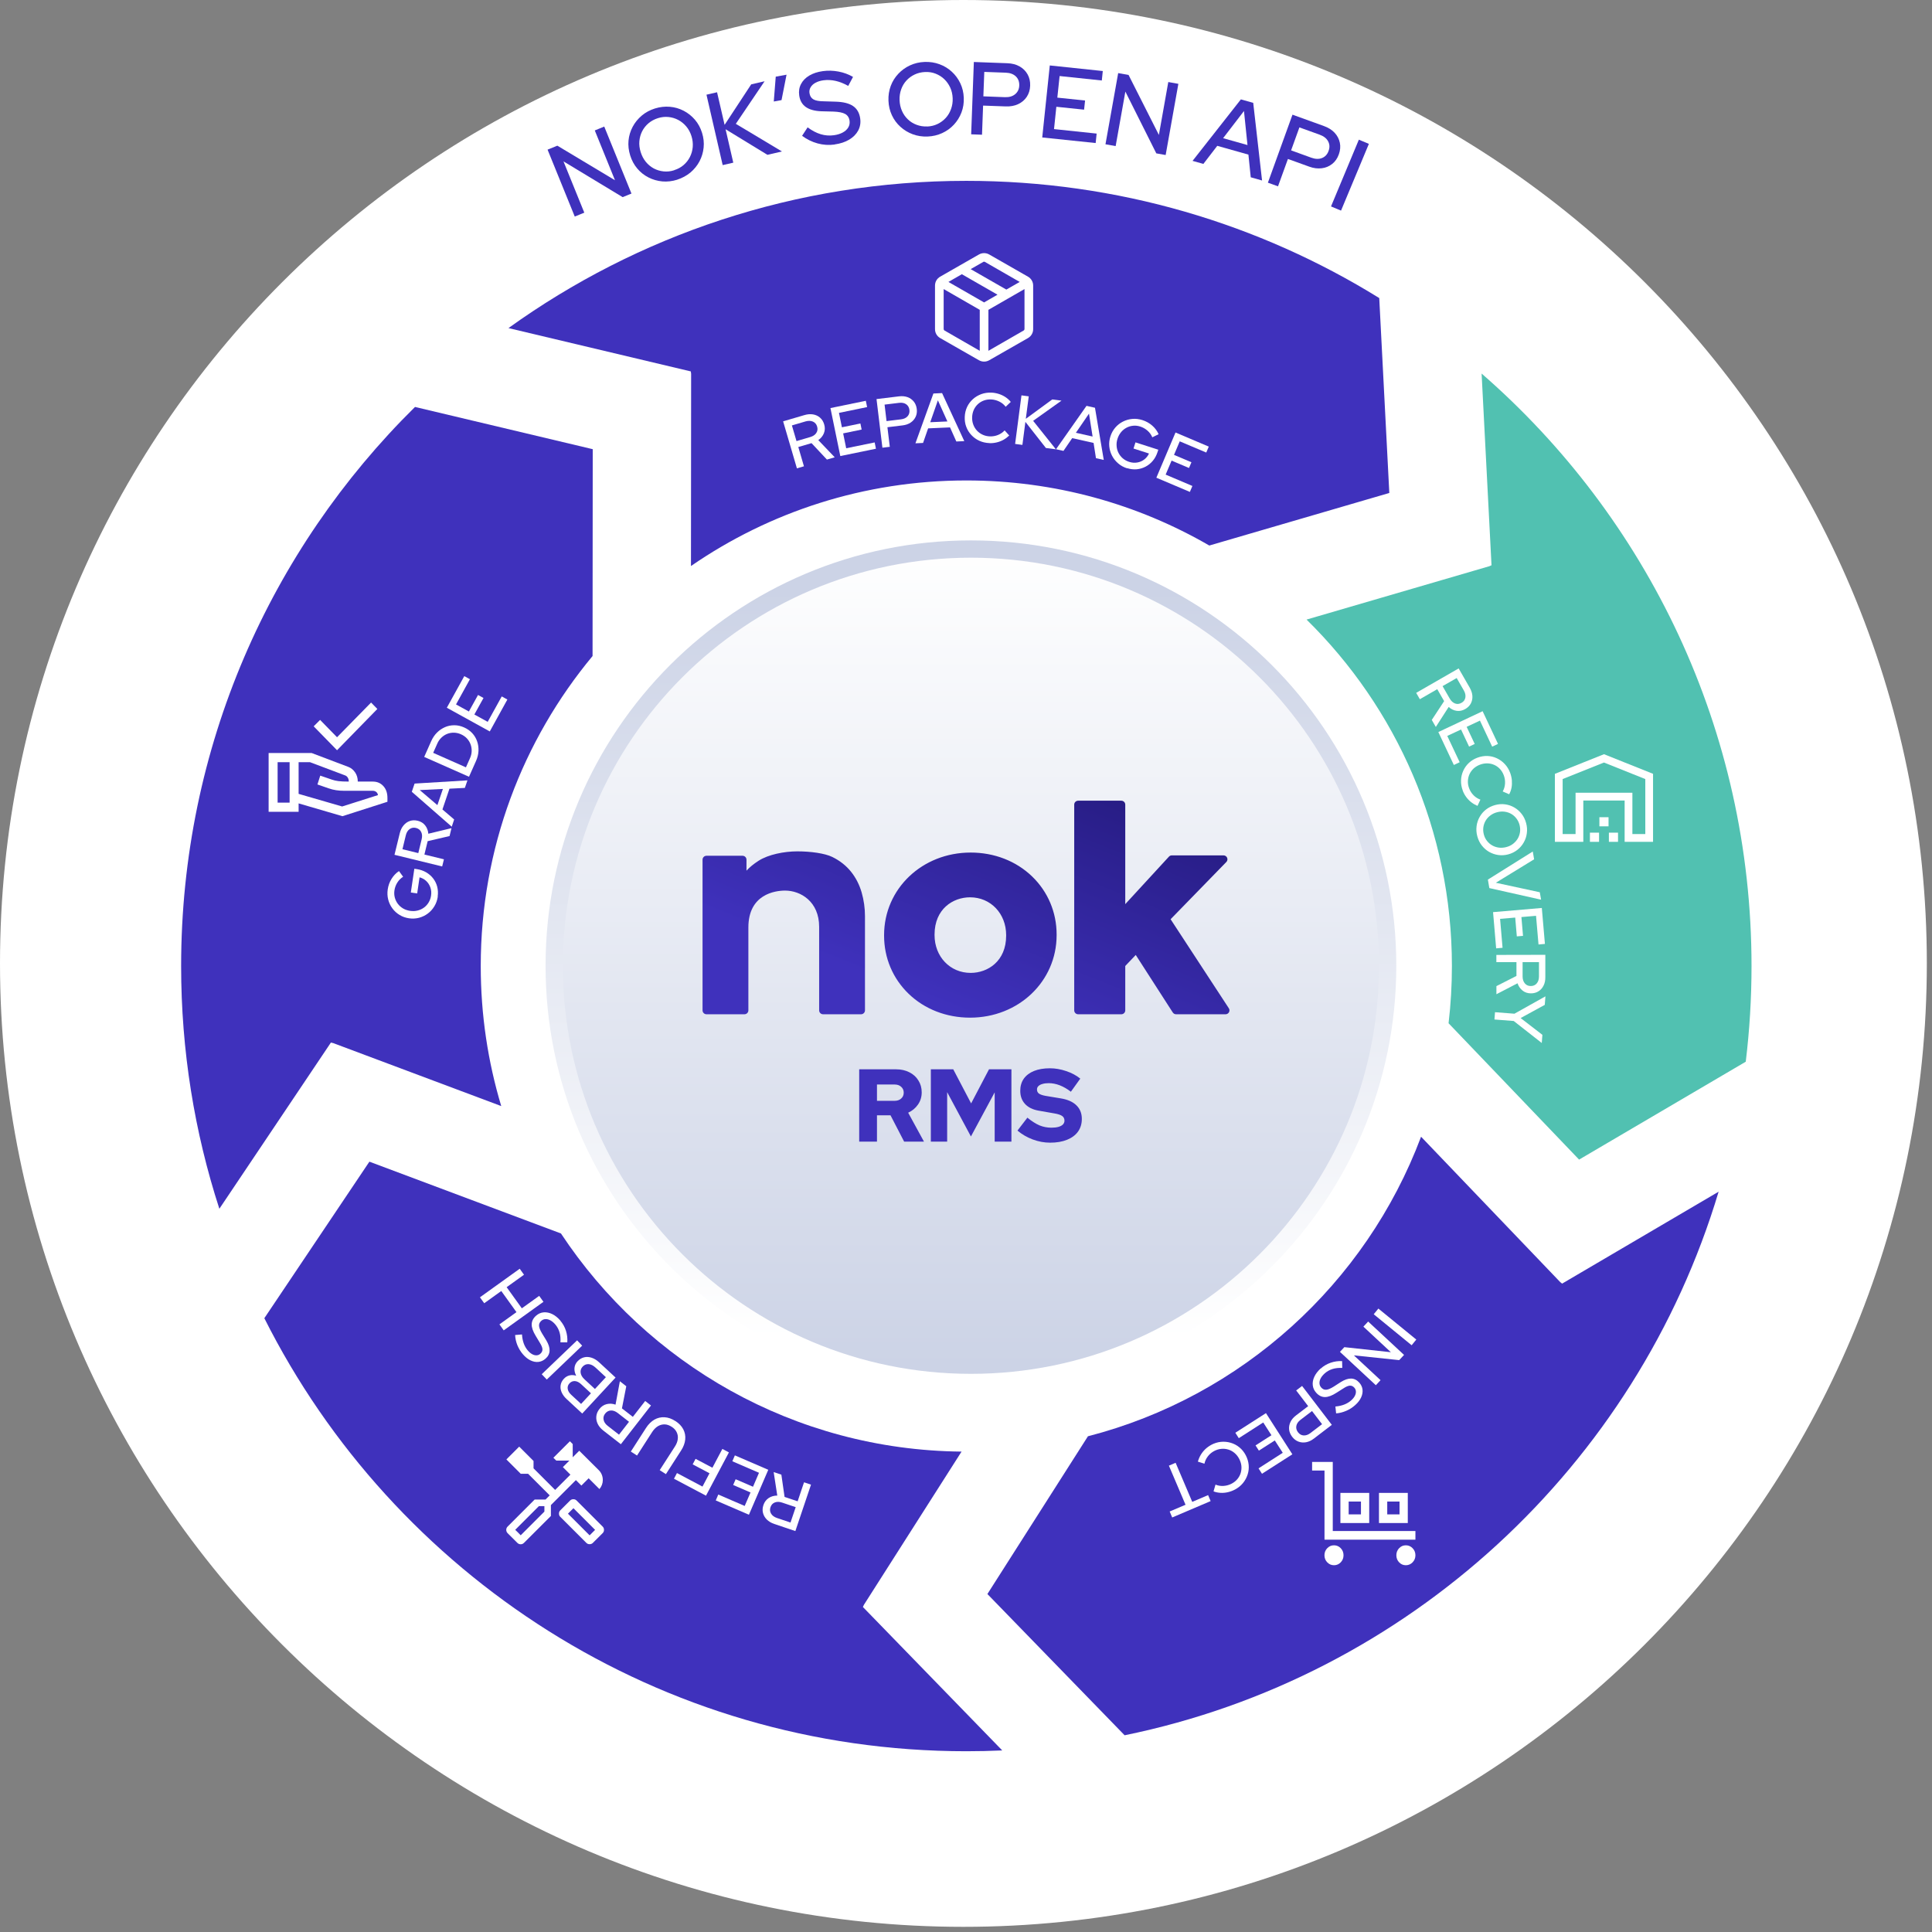 <svg width="374" height="374" viewBox="0 0 374 374" fill="none" xmlns="http://www.w3.org/2000/svg">
<rect x="0" y="0" width="374" height="374" fill="#808080" stroke="none"/>
<path d="M186.5 373C289.501 373 373 289.501 373 186.5C373 83.499 289.501 0 186.5 0C83.499 0 0 83.499 0 186.5C0 289.501 83.499 373 186.5 373Z" fill="white"/>
<path d="M194.017 338.852L167.271 311.32L167.041 311.087L167.239 310.66L186.14 281.004C153.736 280.692 125.254 263.985 108.591 238.778L71.508 224.878L51.171 255.18C76.16 304.895 127.628 339.008 187.063 339.008C189.394 339.008 191.712 338.956 194.017 338.852Z" fill="#3F31BC"/>
<path d="M93.063 187.008C93.063 196.432 94.45 205.532 97.031 214.115L64.512 201.926L64.054 201.821L63.874 202.094L42.464 233.994C37.66 219.197 35.063 203.406 35.063 187.008C35.063 144.652 52.388 106.343 80.337 78.779L114.742 86.954L114.709 126.997C101.191 143.277 93.063 164.194 93.063 187.008Z" fill="#3F31BC"/>
<path d="M133.759 109.572C148.907 99.125 167.271 93.008 187.063 93.008C204.2 93.008 220.265 97.594 234.099 105.605L268.945 95.431L266.996 57.698C243.774 43.313 216.388 35.008 187.063 35.008C153.987 35.008 123.379 45.573 98.428 63.512L133.409 71.823L133.728 71.896L133.79 72.363L133.759 109.572Z" fill="#3F31BC"/>
<path d="M281.063 187.008C281.063 160.744 270.291 136.995 252.925 119.939L288.301 109.611L288.732 109.421L288.712 109.094L286.812 72.314C318.827 100.181 339.063 141.231 339.063 187.008C339.063 193.277 338.684 199.457 337.946 205.527L305.683 224.478L280.417 198.084C280.844 194.452 281.063 190.756 281.063 187.008Z" fill="#51C1B1"/>
<path d="M332.693 230.69C316.791 283.782 272.648 324.672 217.706 335.918L191.143 308.574L210.606 278.036C240.366 270.361 264.417 248.477 275.092 220.05L302.032 248.193L302.399 248.487L302.68 248.319L332.693 230.69Z" fill="#3F31BC"/>
<path d="M187.955 269.298C233.431 269.298 270.298 232.431 270.298 186.955C270.298 141.478 233.431 104.612 187.955 104.612C142.478 104.612 105.612 141.478 105.612 186.955C105.612 232.431 142.478 269.298 187.955 269.298Z" fill="url(#paint0_linear_1449_383)"/>
<path d="M187.955 265.951C231.583 265.951 266.951 230.583 266.951 186.955C266.951 143.327 231.583 107.959 187.955 107.959C144.327 107.959 108.959 143.327 108.959 186.955C108.959 230.583 144.327 265.951 187.955 265.951Z" fill="url(#paint1_linear_1449_383)"/>
<path d="M302.5 161.462H305V153.462H316V161.462H318.5V150.812L310.5 147.612L302.5 150.812V161.462ZM301 162.961V149.798L310.5 146L320 149.798V162.961H314.5V154.961H306.5V162.961H301ZM307.779 162.961V161.192H309.548V162.961H307.779ZM309.615 159.961V158.192H311.385V159.961H309.615ZM311.452 162.961V161.192H313.221V162.961H311.452Z" fill="white"/>
<path d="M189.662 67.909V59.978L182.676 55.958V63.696C182.676 63.753 182.691 63.806 182.719 63.856C182.748 63.906 182.791 63.949 182.848 63.984L189.662 67.909ZM191.338 67.909L198.152 63.984C198.209 63.949 198.252 63.906 198.281 63.856C198.309 63.806 198.324 63.753 198.324 63.696V55.958L191.338 59.978V67.909ZM189.49 69.727L182.01 65.448C181.692 65.265 181.444 65.022 181.267 64.717C181.089 64.412 181 64.077 181 63.713V55.287C181 54.923 181.089 54.588 181.267 54.283C181.444 53.978 181.692 53.735 182.01 53.553L189.49 49.273C189.808 49.091 190.145 49 190.5 49C190.855 49 191.192 49.091 191.51 49.273L198.99 53.553C199.308 53.735 199.556 53.978 199.733 54.283C199.911 54.588 200 54.923 200 55.287V63.713C200 64.077 199.911 64.412 199.733 64.717C199.556 65.022 199.308 65.265 198.99 65.448L191.51 69.727C191.192 69.909 190.855 70 190.5 70C190.145 70 189.808 69.909 189.49 69.727ZM194.809 56.056L197.402 54.578L190.672 50.709C190.615 50.673 190.557 50.656 190.5 50.656C190.443 50.656 190.385 50.673 190.328 50.709L187.901 52.098L194.809 56.056ZM190.5 58.543L193.099 57.047L186.197 53.083L183.598 54.578L190.5 58.543Z" fill="white"/>
<path d="M65.244 145.231L60.722 140.601L61.964 139.359L65.244 142.718L71.834 136L73.046 137.242L65.244 145.231ZM66.291 158L57.806 155.521V157.154H52V145.766H60.316L67.426 148.456C67.953 148.655 68.39 149.009 68.739 149.515C69.087 150.022 69.261 150.617 69.261 151.3H72.164C72.998 151.3 73.679 151.589 74.207 152.168C74.736 152.746 75 153.509 75 154.456V155.21L66.291 158ZM53.742 155.37H56.064V147.55H53.742V155.37ZM66.233 156.12L73.165 153.921C73.129 153.657 73.017 153.451 72.828 153.304C72.64 153.157 72.419 153.084 72.164 153.084H66.657C66.095 153.084 65.564 153.046 65.065 152.97C64.567 152.895 64.07 152.77 63.576 152.594L61.45 151.858L61.995 150.148L64.25 150.921C64.621 151.055 65.046 151.151 65.525 151.211C66.005 151.27 66.669 151.3 67.519 151.3C67.519 151.006 67.455 150.752 67.325 150.539C67.196 150.325 67.025 150.181 66.814 150.106L60.021 147.55H57.806V153.678L66.233 156.12Z" fill="white"/>
<path d="M256.4 298.048V284.672H254V283H258V296.376H274V298.048H256.4ZM258.236 303C257.724 303 257.289 302.812 256.929 302.436C256.57 302.06 256.39 301.605 256.39 301.071C256.39 300.536 256.57 300.081 256.929 299.705C257.289 299.329 257.724 299.142 258.236 299.142C258.747 299.142 259.183 299.329 259.543 299.705C259.902 300.081 260.082 300.536 260.082 301.071C260.082 301.605 259.902 302.06 259.543 302.436C259.183 302.812 258.747 303 258.236 303ZM259.477 294.833V289.002H265.056V294.833H259.477ZM261.077 293.161H263.456V290.674H261.077V293.161ZM266.944 294.833V289.002H272.523V294.833H266.944ZM268.544 293.161H270.923V290.674H268.544V293.161ZM272.143 303C271.632 303 271.198 302.812 270.842 302.436C270.486 302.06 270.308 301.605 270.308 301.071C270.308 300.536 270.486 300.081 270.842 299.705C271.198 299.329 271.632 299.142 272.143 299.142C272.653 299.142 273.091 299.329 273.454 299.705C273.818 300.081 274 300.536 274 301.071C274 301.605 273.818 302.06 273.454 302.436C273.091 302.812 272.653 303 272.143 303Z" fill="white"/>
<path d="M114.138 298.927C114.018 298.927 113.906 298.908 113.802 298.869C113.698 298.831 113.599 298.765 113.506 298.671L108.463 293.638C108.37 293.545 108.304 293.446 108.265 293.342C108.227 293.238 108.208 293.126 108.208 293.006C108.208 292.885 108.227 292.773 108.265 292.669C108.304 292.565 108.37 292.467 108.463 292.373L110.358 290.479C110.451 290.385 110.55 290.319 110.654 290.281C110.758 290.242 110.87 290.223 110.99 290.223C111.111 290.223 111.223 290.242 111.327 290.281C111.431 290.319 111.529 290.385 111.623 290.479L116.665 295.521C116.759 295.615 116.825 295.713 116.863 295.817C116.902 295.921 116.921 296.033 116.921 296.154C116.921 296.274 116.902 296.386 116.863 296.49C116.825 296.594 116.759 296.693 116.665 296.786L114.771 298.671C114.677 298.765 114.579 298.831 114.475 298.869C114.371 298.908 114.259 298.927 114.138 298.927ZM114.138 297.215L115.2 296.154L111.006 291.96L109.944 293.021L114.138 297.215ZM100.798 298.942C100.678 298.942 100.563 298.92 100.454 298.877C100.345 298.833 100.244 298.765 100.15 298.671L98.271 296.802C98.177 296.708 98.109 296.607 98.065 296.498C98.022 296.389 98 296.274 98 296.154C98 296.033 98.022 295.92 98.065 295.812C98.109 295.705 98.177 295.605 98.271 295.511L103.494 290.288H105.6L106.412 289.477L102.229 285.294H100.804L98.029 282.519L100.508 280.04L103.283 282.815V284.24L107.465 288.423L110.423 285.465L108.963 284.006L110.229 282.74H107.683L107.127 282.194L110.321 279L110.867 279.546V282.102L112.133 280.837L115.894 284.579C116.158 284.837 116.357 285.13 116.491 285.46C116.625 285.789 116.692 286.138 116.692 286.506C116.692 286.829 116.636 287.14 116.525 287.439C116.413 287.739 116.251 288.011 116.038 288.256L113.952 286.169L112.542 287.579L111.483 286.519L106.644 291.358V293.467L101.431 298.671C101.337 298.765 101.238 298.833 101.135 298.877C101.031 298.92 100.919 298.942 100.798 298.942ZM100.798 297.206L105.385 292.619V291.558H104.323L99.737 296.144L100.798 297.206ZM100.798 297.206L99.737 296.144L100.275 296.667L100.798 297.206Z" fill="white"/>
<g clip-path="url(#clip0_1449_383)">
<path d="M111.27 41.94L106 28.97L107.89 28.2L119.05 34.89L115.14 25.25L116.97 24.5L122.24 37.47L120.53 38.16L109.08 31.24L113.11 41.17L111.26 41.92L111.27 41.94Z" fill="#3F31BC"/>
<path d="M131.09 34.79C130.12 35.09 129.16 35.2 128.22 35.12C127.27 35.03 126.38 34.78 125.54 34.35C124.7 33.92 123.97 33.35 123.36 32.62C122.75 31.9 122.29 31.05 121.99 30.08C121.69 29.11 121.58 28.16 121.67 27.21C121.76 26.27 122.03 25.38 122.47 24.55C122.91 23.72 123.5 23 124.23 22.38C124.96 21.76 125.81 21.31 126.78 21C127.75 20.7 128.71 20.59 129.66 20.67C130.62 20.75 131.51 21.01 132.34 21.44C133.17 21.87 133.9 22.45 134.52 23.17C135.14 23.89 135.6 24.74 135.9 25.7C136.2 26.66 136.31 27.62 136.21 28.57C136.11 29.51 135.85 30.4 135.41 31.23C134.97 32.06 134.38 32.78 133.65 33.4C132.91 34.01 132.06 34.47 131.1 34.78L131.09 34.79ZM130.53 32.93C131.22 32.72 131.82 32.39 132.33 31.95C132.84 31.51 133.25 30.99 133.55 30.4C133.85 29.81 134.04 29.16 134.1 28.47C134.16 27.77 134.08 27.07 133.86 26.36C133.63 25.63 133.3 25.01 132.85 24.48C132.4 23.95 131.89 23.53 131.3 23.22C130.71 22.91 130.08 22.72 129.41 22.65C128.74 22.58 128.06 22.65 127.37 22.87C126.67 23.09 126.06 23.42 125.54 23.86C125.02 24.3 124.61 24.82 124.31 25.41C124.01 26 123.83 26.64 123.77 27.33C123.71 28.02 123.8 28.72 124.02 29.43C124.25 30.16 124.58 30.79 125.02 31.33C125.46 31.87 125.98 32.29 126.56 32.61C127.15 32.92 127.78 33.11 128.46 33.18C129.14 33.25 129.83 33.18 130.53 32.95V32.93Z" fill="#3F31BC"/>
<path d="M139.9 31.97L136.76 18.33L138.81 17.86L140.27 24.17L145.42 16.33L148.01 15.73L142.44 23.97L151.37 29.32L148.56 29.97L140.46 25.02L141.95 31.49L139.9 31.96V31.97Z" fill="#3F31BC"/>
<path d="M149.79 19.65L150.17 14.84L152.26 14.46L151.29 19.38L149.79 19.65Z" fill="#3F31BC"/>
<path d="M161.561 27.98C160.451 28.13 159.351 28.06 158.261 27.76C157.171 27.46 156.181 26.97 155.271 26.29L156.341 24.65C157.191 25.29 158.041 25.73 158.871 25.98C159.701 26.23 160.551 26.3 161.411 26.18C162.081 26.09 162.661 25.91 163.141 25.65C163.621 25.39 163.981 25.06 164.211 24.67C164.441 24.28 164.521 23.85 164.461 23.4C164.381 22.78 164.091 22.33 163.611 22.06C163.131 21.79 162.371 21.64 161.351 21.6L158.981 21.54C157.681 21.49 156.681 21.21 155.971 20.7C155.261 20.19 154.841 19.44 154.711 18.45C154.601 17.66 154.711 16.93 155.061 16.27C155.401 15.61 155.941 15.06 156.661 14.63C157.381 14.2 158.261 13.91 159.281 13.77C160.281 13.63 161.291 13.66 162.311 13.85C163.331 14.04 164.261 14.39 165.131 14.89L164.201 16.63C162.551 15.7 160.961 15.34 159.431 15.54C158.821 15.62 158.311 15.78 157.881 16.01C157.451 16.24 157.141 16.53 156.931 16.88C156.721 17.22 156.641 17.6 156.701 18.01C156.781 18.58 157.031 18.98 157.451 19.23C157.871 19.48 158.541 19.6 159.441 19.61L161.731 19.68C163.231 19.72 164.361 20 165.141 20.53C165.911 21.06 166.371 21.86 166.521 22.95C166.641 23.8 166.501 24.57 166.131 25.27C165.751 25.97 165.181 26.56 164.391 27.03C163.601 27.5 162.671 27.81 161.571 27.96L161.561 27.98Z" fill="#3F31BC"/>
<path d="M179.55 26.43C178.54 26.47 177.58 26.32 176.69 25.99C175.8 25.66 175 25.18 174.3 24.54C173.6 23.91 173.05 23.16 172.65 22.3C172.25 21.44 172.03 20.51 171.99 19.49C171.95 18.48 172.1 17.53 172.43 16.64C172.76 15.75 173.25 14.97 173.9 14.28C174.55 13.59 175.3 13.05 176.17 12.65C177.04 12.25 177.97 12.03 178.99 11.99C180 11.95 180.96 12.1 181.86 12.43C182.76 12.76 183.56 13.24 184.25 13.88C184.94 14.51 185.49 15.26 185.9 16.12C186.31 16.98 186.53 17.91 186.57 18.93C186.61 19.94 186.46 20.89 186.12 21.78C185.78 22.67 185.29 23.45 184.65 24.14C184.01 24.83 183.25 25.37 182.38 25.77C181.51 26.17 180.57 26.39 179.55 26.43ZM179.49 24.49C180.21 24.46 180.87 24.3 181.48 24.01C182.09 23.72 182.62 23.33 183.07 22.84C183.52 22.35 183.86 21.78 184.1 21.12C184.34 20.46 184.45 19.76 184.42 19.02C184.39 18.26 184.23 17.57 183.94 16.94C183.65 16.31 183.26 15.77 182.78 15.31C182.3 14.85 181.74 14.51 181.11 14.26C180.48 14.01 179.81 13.91 179.09 13.94C178.36 13.97 177.68 14.13 177.07 14.42C176.45 14.71 175.92 15.1 175.47 15.59C175.02 16.08 174.68 16.65 174.45 17.3C174.22 17.95 174.11 18.65 174.14 19.39C174.17 20.15 174.33 20.85 174.61 21.48C174.89 22.12 175.28 22.66 175.76 23.12C176.24 23.58 176.8 23.92 177.44 24.16C178.08 24.4 178.76 24.51 179.49 24.48V24.49Z" fill="#3F31BC"/>
<path d="M188 25.99L188.52 12L195 12.24C195.92 12.27 196.71 12.48 197.38 12.86C198.05 13.24 198.56 13.75 198.92 14.39C199.28 15.03 199.45 15.76 199.42 16.59C199.39 17.42 199.17 18.13 198.76 18.75C198.35 19.36 197.8 19.83 197.1 20.16C196.4 20.49 195.6 20.63 194.69 20.6L190.31 20.44L190.1 26.08L188 26V25.99ZM190.37 18.65L194.53 18.81C195.36 18.84 196.02 18.65 196.52 18.23C197.02 17.81 197.29 17.25 197.31 16.53C197.33 15.81 197.11 15.23 196.64 14.78C196.17 14.34 195.52 14.1 194.7 14.07L190.54 13.92L190.36 18.66L190.37 18.65Z" fill="#3F31BC"/>
<path d="M201.76 26.59L203.22 12.67L213.48 13.75L213.29 15.58L205.12 14.72L204.68 18.9L210.05 19.46L209.86 21.23L204.49 20.67L204.04 24.99L212.29 25.86L212.1 27.69L201.76 26.61V26.59Z" fill="#3F31BC"/>
<path d="M214 27.93L216.46 14.15L218.47 14.51L224.34 26.12L226.16 15.88L228.11 16.23L225.65 30.01L223.84 29.69L217.85 17.73L215.97 28.28L214 27.93Z" fill="#3F31BC"/>
<path d="M230.851 31.15L240.211 19.24L242.601 19.91L244.311 34.94L242.121 34.32L241.671 29.93L235.641 28.23L232.951 31.73L230.851 31.14V31.15ZM236.771 26.75L241.491 28.08L240.811 21.49L236.771 26.75Z" fill="#3F31BC"/>
<path d="M245.44 35.37L250.2 22.2L256.29 24.4C257.15 24.71 257.85 25.15 258.37 25.71C258.89 26.27 259.22 26.92 259.37 27.64C259.52 28.36 259.45 29.11 259.17 29.89C258.89 30.67 258.46 31.29 257.88 31.74C257.3 32.2 256.63 32.48 255.87 32.57C255.1 32.67 254.29 32.57 253.44 32.26L249.32 30.77L247.4 36.07L245.43 35.36L245.44 35.37ZM249.94 29.11L253.85 30.53C254.63 30.81 255.32 30.83 255.92 30.59C256.52 30.35 256.95 29.89 257.19 29.21C257.44 28.53 257.4 27.91 257.09 27.34C256.78 26.77 256.23 26.35 255.45 26.07L251.54 24.66L249.93 29.12L249.94 29.11Z" fill="#3F31BC"/>
<path d="M257.66 39.96L263.05 27.04L264.99 27.85L259.6 40.77L257.66 39.96Z" fill="#3F31BC"/>
</g>
<path d="M266.828 253.315L274.168 259.315L273.268 260.415L265.928 254.415L266.828 253.315Z" fill="white"/>
<path d="M264.848 255.825L271.798 262.285L270.858 263.295L262.088 262.375L267.248 267.175L266.338 268.155L259.388 261.695L260.238 260.785L269.248 261.765L263.928 256.815L264.848 255.825Z" fill="white"/>
<path d="M255.648 264.945C256.208 264.435 256.858 264.055 257.578 263.805C258.298 263.555 259.048 263.445 259.808 263.485L259.838 264.805C259.118 264.775 258.478 264.845 257.918 265.025C257.358 265.205 256.858 265.485 256.418 265.885C256.078 266.195 255.818 266.515 255.648 266.845C255.478 267.175 255.408 267.495 255.428 267.805C255.448 268.115 255.568 268.385 255.768 268.605C256.058 268.925 256.378 269.065 256.758 269.025C257.128 268.995 257.608 268.785 258.198 268.415L259.548 267.545C260.298 267.075 260.958 266.855 261.548 266.865C262.138 266.875 262.658 267.135 263.118 267.635C263.478 268.035 263.698 268.485 263.758 268.985C263.818 269.485 263.728 269.995 263.488 270.515C263.248 271.035 262.868 271.535 262.348 271.995C261.838 272.455 261.268 272.825 260.618 273.105C259.968 273.385 259.318 273.555 258.648 273.605L258.508 272.275C259.788 272.165 260.808 271.765 261.588 271.065C261.898 270.785 262.128 270.505 262.278 270.205C262.428 269.915 262.498 269.625 262.478 269.355C262.468 269.085 262.358 268.845 262.178 268.635C261.918 268.345 261.628 268.215 261.288 268.235C260.958 268.265 260.538 268.445 260.028 268.785L258.718 269.615C257.868 270.165 257.118 270.445 256.488 270.445C255.858 270.445 255.288 270.165 254.798 269.615C254.408 269.185 254.188 268.705 254.128 268.165C254.068 267.625 254.168 267.075 254.428 266.515C254.688 265.955 255.098 265.425 255.648 264.915V264.945Z" fill="white"/>
<path d="M252.058 268.295L257.818 275.825L254.328 278.495C253.828 278.875 253.328 279.105 252.818 279.195C252.308 279.285 251.818 279.245 251.348 279.065C250.878 278.885 250.478 278.575 250.138 278.135C249.798 277.685 249.598 277.215 249.548 276.725C249.498 276.225 249.588 275.745 249.808 275.275C250.028 274.805 250.388 274.375 250.878 274.005L253.238 272.205L250.918 269.165L252.048 268.305L252.058 268.295ZM253.978 273.155L251.738 274.865C251.298 275.205 251.028 275.595 250.948 276.025C250.868 276.455 250.968 276.865 251.268 277.255C251.568 277.645 251.928 277.855 252.368 277.875C252.808 277.895 253.248 277.745 253.688 277.405L255.928 275.695L253.978 273.145V273.155Z" fill="white"/>
<path d="M245.058 273.545L250.178 281.525L244.298 285.295L243.628 284.245L248.318 281.235L246.778 278.845L243.698 280.815L243.048 279.805L246.128 277.835L244.538 275.365L239.808 278.405L239.138 277.355L245.068 273.555L245.058 273.545Z" fill="white"/>
<path d="M234.458 279.705C235.078 279.375 235.718 279.175 236.358 279.115C237.008 279.055 237.638 279.115 238.248 279.295C238.858 279.475 239.418 279.765 239.918 280.175C240.418 280.585 240.828 281.085 241.148 281.695C241.468 282.305 241.658 282.925 241.718 283.565C241.778 284.205 241.718 284.825 241.518 285.435C241.328 286.045 241.018 286.605 240.608 287.105C240.198 287.605 239.678 288.025 239.058 288.355C238.618 288.585 238.158 288.755 237.678 288.865C237.198 288.975 236.718 289.015 236.258 288.985C235.788 288.955 235.338 288.865 234.918 288.705L235.298 287.395C235.808 287.605 236.338 287.685 236.888 287.645C237.438 287.605 237.958 287.455 238.448 287.195C238.898 286.955 239.268 286.655 239.558 286.295C239.848 285.935 240.068 285.535 240.188 285.105C240.308 284.675 240.358 284.225 240.308 283.755C240.258 283.295 240.108 282.835 239.868 282.375C239.628 281.925 239.328 281.555 238.968 281.255C238.608 280.955 238.208 280.735 237.768 280.605C237.328 280.475 236.878 280.425 236.408 280.475C235.938 280.515 235.478 280.665 235.038 280.895C234.548 281.155 234.138 281.495 233.818 281.925C233.488 282.355 233.268 282.825 233.158 283.345L231.888 282.945C232.008 282.505 232.188 282.075 232.428 281.665C232.668 281.255 232.958 280.885 233.308 280.545C233.658 280.215 234.048 279.935 234.468 279.705H234.458Z" fill="white"/>
<path d="M227.577 283.165L230.797 290.735L233.867 289.425L234.357 290.585L226.917 293.755L226.427 292.595L229.497 291.295L226.277 283.725L227.587 283.165H227.577Z" fill="white"/>
<path d="M156.998 287.395L153.968 296.385L149.898 295.015C149.298 294.815 148.818 294.525 148.438 294.155C148.068 293.775 147.818 293.355 147.698 292.865C147.578 292.375 147.608 291.875 147.788 291.345C147.988 290.755 148.328 290.305 148.808 289.985C149.288 289.675 149.838 289.515 150.468 289.515L149.768 284.965L151.258 285.465L151.878 289.775L154.408 290.625L155.648 286.945L156.998 287.405V287.395ZM154.028 291.755L151.408 290.875C150.878 290.695 150.408 290.685 149.998 290.845C149.588 291.005 149.298 291.315 149.148 291.775C148.998 292.225 149.038 292.635 149.268 293.015C149.498 293.395 149.878 293.675 150.408 293.855L153.028 294.735L154.038 291.745L154.028 291.755Z" fill="white"/>
<path d="M148.728 284.515L144.978 293.225L138.558 290.455L139.048 289.315L144.158 291.525L145.288 288.915L141.928 287.465L142.408 286.355L145.768 287.805L146.928 285.105L141.768 282.875L142.258 281.735L148.728 284.525V284.515Z" fill="white"/>
<path d="M141.108 281.155L136.668 289.535L130.468 286.255L131.048 285.155L135.988 287.775L137.348 285.195L134.088 283.475L134.648 282.405L137.908 284.125L139.838 280.485L141.098 281.155H141.108Z" fill="white"/>
<path d="M130.747 275.085C131.437 275.535 131.947 276.065 132.267 276.675C132.587 277.295 132.717 277.955 132.647 278.655C132.577 279.355 132.317 280.075 131.847 280.795L128.907 285.365L127.707 284.595L130.647 280.025C130.967 279.535 131.157 279.045 131.207 278.565C131.267 278.085 131.187 277.645 130.987 277.235C130.787 276.825 130.467 276.475 130.017 276.195C129.567 275.905 129.107 275.745 128.657 275.735C128.207 275.725 127.767 275.845 127.357 276.085C126.947 276.335 126.577 276.705 126.257 277.195L123.317 281.765L122.117 280.995L125.057 276.425C125.517 275.705 126.067 275.165 126.677 274.815C127.297 274.465 127.947 274.315 128.647 274.355C129.347 274.395 130.037 274.635 130.727 275.085H130.747Z" fill="white"/>
<path d="M126.007 272.095L120.187 279.575L116.797 276.935C116.297 276.545 115.937 276.115 115.707 275.635C115.477 275.155 115.387 274.675 115.437 274.175C115.487 273.675 115.677 273.215 116.027 272.765C116.407 272.275 116.877 271.955 117.437 271.815C117.997 271.675 118.567 271.705 119.157 271.915L119.997 267.385L121.237 268.355L120.397 272.635L122.507 274.275L124.897 271.205L126.017 272.075L126.007 272.095ZM121.767 275.235L119.587 273.535C119.147 273.195 118.707 273.025 118.257 273.045C117.817 273.065 117.447 273.265 117.147 273.645C116.857 274.015 116.757 274.415 116.847 274.855C116.937 275.295 117.207 275.685 117.647 276.025L119.827 277.725L121.767 275.235Z" fill="white"/>
<path d="M119.158 266.675L112.708 273.635L109.698 270.845C109.238 270.425 108.918 269.975 108.718 269.515C108.518 269.045 108.458 268.595 108.528 268.145C108.598 267.695 108.808 267.285 109.148 266.915C109.458 266.575 109.828 266.355 110.238 266.255C110.648 266.155 111.078 266.175 111.538 266.315C111.278 265.815 111.168 265.315 111.208 264.835C111.248 264.345 111.438 263.915 111.788 263.535C112.168 263.135 112.588 262.875 113.058 262.755C113.528 262.635 114.018 262.665 114.538 262.835C115.048 263.005 115.548 263.315 116.028 263.765L119.168 266.675H119.158ZM114.398 269.715L112.488 267.945C112.098 267.585 111.698 267.385 111.298 267.355C110.898 267.325 110.548 267.475 110.248 267.785C109.948 268.095 109.838 268.465 109.898 268.865C109.958 269.265 110.188 269.645 110.578 270.005L112.488 271.775L114.408 269.705L114.398 269.715ZM117.288 266.595L115.268 264.725C114.828 264.325 114.388 264.105 113.948 264.075C113.508 264.045 113.118 264.205 112.788 264.555C112.468 264.895 112.338 265.295 112.398 265.735C112.458 266.185 112.708 266.605 113.148 267.015L115.168 268.885L117.288 266.595Z" fill="white"/>
<path d="M112.697 260.495L105.847 267.055L104.867 266.025L111.717 259.465L112.697 260.495Z" fill="white"/>
<path d="M108.468 255.655C108.958 256.235 109.328 256.885 109.558 257.615C109.788 258.345 109.878 259.095 109.818 259.855H108.488C108.538 259.125 108.488 258.485 108.318 257.915C108.148 257.345 107.878 256.845 107.498 256.395C107.198 256.045 106.888 255.785 106.558 255.605C106.228 255.425 105.918 255.345 105.608 255.355C105.298 255.365 105.028 255.475 104.798 255.675C104.478 255.955 104.328 256.275 104.348 256.645C104.368 257.015 104.558 257.505 104.918 258.105L105.758 259.475C106.208 260.235 106.418 260.905 106.388 261.495C106.358 262.085 106.088 262.605 105.568 263.045C105.158 263.395 104.698 263.595 104.198 263.645C103.698 263.695 103.188 263.585 102.678 263.335C102.168 263.085 101.678 262.695 101.228 262.165C100.778 261.645 100.428 261.055 100.158 260.415C99.898 259.765 99.748 259.105 99.718 258.435L101.048 258.325C101.128 259.605 101.498 260.645 102.178 261.435C102.448 261.755 102.728 261.985 103.018 262.145C103.308 262.305 103.588 262.375 103.858 262.365C104.128 262.355 104.378 262.265 104.588 262.075C104.878 261.825 105.018 261.535 105.008 261.195C104.998 260.865 104.818 260.445 104.498 259.925L103.698 258.595C103.168 257.725 102.908 256.975 102.928 256.345C102.948 255.715 103.238 255.155 103.798 254.675C104.238 254.295 104.728 254.085 105.268 254.045C105.808 254.005 106.358 254.115 106.908 254.385C107.468 254.655 107.988 255.085 108.478 255.645L108.468 255.655Z" fill="white"/>
<path d="M105.208 252.005L97.508 257.535L96.678 256.375L99.978 254.005L97.038 249.915L93.738 252.285L92.908 251.135L100.608 245.605L101.438 246.765L98.078 249.175L101.018 253.265L104.378 250.855L105.208 252.015V252.005Z" fill="white"/>
<path d="M84.748 173.565C84.648 174.255 84.428 174.875 84.088 175.435C83.748 175.995 83.328 176.465 82.818 176.845C82.308 177.225 81.748 177.495 81.118 177.665C80.498 177.825 79.848 177.865 79.178 177.765C78.508 177.665 77.898 177.455 77.348 177.115C76.798 176.785 76.338 176.365 75.958 175.845C75.578 175.335 75.308 174.765 75.148 174.135C74.988 173.505 74.958 172.855 75.058 172.165C75.168 171.425 75.408 170.745 75.798 170.125C76.188 169.505 76.658 169.005 77.238 168.625L78.038 169.725C77.588 170.005 77.218 170.375 76.918 170.845C76.628 171.305 76.438 171.815 76.358 172.355C76.288 172.845 76.308 173.315 76.428 173.755C76.548 174.195 76.738 174.595 77.008 174.955C77.278 175.315 77.618 175.615 78.018 175.855C78.418 176.095 78.878 176.245 79.388 176.325C79.888 176.395 80.368 176.385 80.828 176.265C81.288 176.155 81.698 175.965 82.068 175.695C82.438 175.425 82.738 175.095 82.978 174.695C83.218 174.295 83.378 173.855 83.448 173.365C83.528 172.815 83.488 172.295 83.318 171.805C83.148 171.315 82.888 170.905 82.518 170.555C82.148 170.205 81.718 169.965 81.218 169.835L80.758 172.955L79.528 172.775L80.208 168.175L80.688 168.245C81.358 168.345 81.958 168.555 82.498 168.865C83.038 169.185 83.488 169.575 83.858 170.055C84.228 170.535 84.488 171.075 84.638 171.665C84.788 172.265 84.818 172.885 84.728 173.545L84.748 173.565Z" fill="white"/>
<path d="M85.577 167.725L76.367 165.475L77.387 161.305C77.537 160.695 77.777 160.185 78.127 159.775C78.467 159.365 78.877 159.085 79.347 158.925C79.817 158.765 80.327 158.755 80.867 158.885C81.477 159.035 81.957 159.335 82.307 159.785C82.657 160.235 82.867 160.775 82.917 161.395L87.397 160.315L87.027 161.845L82.787 162.835L82.157 165.425L85.937 166.345L85.597 167.725H85.577ZM80.977 165.145L81.627 162.455C81.757 161.915 81.727 161.435 81.527 161.045C81.327 160.645 80.997 160.395 80.527 160.275C80.067 160.165 79.657 160.235 79.297 160.495C78.937 160.755 78.687 161.155 78.557 161.705L77.907 164.395L80.977 165.145Z" fill="white"/>
<path d="M87.438 160.025L79.718 153.275L80.258 151.685L90.488 151.065L89.988 152.525L87.008 152.675L85.648 156.695L87.918 158.635L87.448 160.035L87.438 160.025ZM84.668 155.865L85.738 152.725L81.258 152.945L84.678 155.865H84.668Z" fill="white"/>
<path d="M90.787 150.365L82.117 146.525L83.477 143.465C83.767 142.815 84.147 142.255 84.607 141.805C85.067 141.345 85.587 141.005 86.157 140.755C86.727 140.505 87.327 140.395 87.957 140.395C88.587 140.395 89.207 140.535 89.837 140.815C90.467 141.095 90.987 141.465 91.417 141.925C91.837 142.385 92.157 142.905 92.357 143.495C92.567 144.075 92.647 144.695 92.627 145.355C92.597 146.005 92.437 146.665 92.147 147.315L90.787 150.375V150.365ZM90.197 148.545L90.987 146.765C91.187 146.315 91.297 145.855 91.307 145.395C91.317 144.935 91.247 144.495 91.087 144.075C90.937 143.655 90.697 143.285 90.387 142.945C90.077 142.615 89.687 142.345 89.237 142.145C88.787 141.945 88.337 141.845 87.877 141.835C87.417 141.825 86.977 141.905 86.567 142.065C86.147 142.235 85.777 142.475 85.447 142.795C85.117 143.115 84.847 143.495 84.647 143.955L83.857 145.735L90.197 148.545Z" fill="white"/>
<path d="M94.798 141.585L86.498 137.005L89.878 130.885L90.968 131.485L88.278 136.365L90.768 137.735L92.538 134.535L93.598 135.115L91.828 138.315L94.408 139.735L97.128 134.815L98.218 135.415L94.818 141.585H94.798Z" fill="white"/>
<path d="M154.268 90.665L151.598 81.565L155.718 80.355C156.328 80.175 156.888 80.135 157.408 80.225C157.928 80.315 158.378 80.525 158.748 80.855C159.128 81.185 159.388 81.615 159.548 82.155C159.728 82.755 159.708 83.315 159.498 83.855C159.288 84.385 158.928 84.835 158.408 85.195L161.588 88.525L160.078 88.965L157.098 85.785L154.538 86.535L155.628 90.265L154.268 90.665ZM154.198 85.385L156.848 84.605C157.388 84.445 157.778 84.185 158.018 83.815C158.268 83.445 158.318 83.025 158.178 82.565C158.048 82.115 157.778 81.795 157.368 81.615C156.958 81.435 156.488 81.425 155.948 81.575L153.298 82.355L154.188 85.385H154.198Z" fill="white"/>
<path d="M162.668 88.285L160.758 78.995L167.608 77.585L167.858 78.805L162.408 79.925L162.978 82.715L166.558 81.975L166.798 83.155L163.218 83.895L163.808 86.775L169.318 85.645L169.568 86.865L162.668 88.285Z" fill="white"/>
<path d="M170.818 86.675L169.678 77.255L174.038 76.725C174.658 76.655 175.208 76.705 175.698 76.885C176.188 77.065 176.578 77.355 176.898 77.745C177.208 78.135 177.398 78.605 177.468 79.165C177.538 79.725 177.468 80.225 177.258 80.675C177.048 81.125 176.728 81.505 176.298 81.795C175.868 82.085 175.338 82.275 174.738 82.345L171.788 82.705L172.248 86.495L170.838 86.665L170.818 86.675ZM171.628 81.515L174.428 81.175C174.988 81.105 175.408 80.905 175.698 80.575C175.988 80.245 176.108 79.835 176.048 79.355C175.988 78.875 175.778 78.505 175.418 78.255C175.058 78.005 174.598 77.915 174.038 77.985L171.238 78.325L171.618 81.515H171.628Z" fill="white"/>
<path d="M177.208 85.825L180.688 76.175L182.368 76.095L186.668 85.395L185.128 85.465L183.908 82.735L179.668 82.925L178.688 85.745L177.218 85.815L177.208 85.825ZM180.078 81.735L183.398 81.585L181.558 77.495L180.078 81.735Z" fill="white"/>
<path d="M191.518 85.775C190.818 85.745 190.168 85.595 189.578 85.325C188.988 85.055 188.478 84.685 188.038 84.215C187.598 83.745 187.268 83.215 187.048 82.615C186.818 82.015 186.728 81.365 186.758 80.685C186.788 79.995 186.938 79.365 187.208 78.785C187.478 78.205 187.858 77.705 188.328 77.275C188.798 76.845 189.348 76.525 189.958 76.295C190.568 76.075 191.228 75.975 191.918 76.005C192.418 76.025 192.898 76.115 193.368 76.265C193.838 76.415 194.268 76.625 194.658 76.885C195.048 77.145 195.388 77.455 195.668 77.805L194.678 78.745C194.348 78.305 193.928 77.965 193.428 77.725C192.928 77.485 192.408 77.345 191.858 77.325C191.348 77.305 190.878 77.375 190.448 77.535C190.008 77.695 189.628 77.935 189.298 78.235C188.968 78.545 188.708 78.905 188.508 79.335C188.318 79.765 188.208 80.235 188.188 80.745C188.168 81.255 188.238 81.725 188.398 82.165C188.558 82.605 188.788 82.995 189.098 83.335C189.408 83.675 189.778 83.945 190.208 84.145C190.638 84.345 191.098 84.455 191.608 84.475C192.158 84.495 192.688 84.405 193.188 84.205C193.688 84.005 194.118 83.705 194.478 83.315L195.368 84.305C195.038 84.625 194.668 84.905 194.258 85.135C193.848 85.365 193.408 85.535 192.938 85.645C192.468 85.755 191.998 85.805 191.518 85.785V85.775Z" fill="white"/>
<path d="M196.508 85.935L197.738 76.535L199.148 76.725L198.578 81.075L203.698 77.325L205.488 77.555L199.998 81.465L204.398 86.975L202.468 86.725L198.498 81.665L197.918 86.125L196.508 85.935Z" fill="white"/>
<path d="M204.428 86.965L210.328 78.565L211.968 78.935L213.668 89.035L212.158 88.695L211.698 85.745L207.558 84.815L205.868 87.285L204.428 86.965ZM208.268 83.775L211.508 84.505L210.808 80.075L208.268 83.785V83.775Z" fill="white"/>
<path d="M218.177 90.655C217.517 90.445 216.937 90.125 216.447 89.695C215.957 89.275 215.557 88.775 215.267 88.215C214.977 87.655 214.797 87.045 214.737 86.405C214.677 85.765 214.747 85.125 214.957 84.475C215.167 83.825 215.477 83.265 215.897 82.775C216.317 82.285 216.807 81.905 217.377 81.615C217.947 81.325 218.547 81.155 219.197 81.095C219.837 81.035 220.497 81.115 221.157 81.325C221.867 81.555 222.497 81.905 223.047 82.385C223.597 82.865 224.007 83.425 224.287 84.055L223.067 84.655C222.867 84.165 222.557 83.735 222.147 83.375C221.737 83.015 221.267 82.745 220.747 82.575C220.277 82.425 219.807 82.365 219.357 82.415C218.897 82.455 218.477 82.585 218.077 82.795C217.677 83.005 217.327 83.285 217.027 83.645C216.727 84.005 216.497 84.425 216.337 84.915C216.177 85.395 216.117 85.875 216.157 86.345C216.187 86.815 216.307 87.255 216.517 87.665C216.727 88.075 216.997 88.425 217.347 88.725C217.697 89.025 218.107 89.255 218.577 89.405C219.107 89.575 219.627 89.625 220.137 89.535C220.647 89.455 221.097 89.255 221.497 88.955C221.897 88.655 222.207 88.265 222.427 87.795L219.427 86.825L219.807 85.635L224.227 87.055L224.077 87.515C223.867 88.155 223.567 88.725 223.167 89.195C222.767 89.675 222.297 90.055 221.767 90.335C221.237 90.615 220.657 90.785 220.047 90.845C219.437 90.895 218.807 90.825 218.187 90.625L218.177 90.655Z" fill="white"/>
<path d="M223.858 92.455L227.558 83.725L233.998 86.455L233.508 87.605L228.378 85.435L227.268 88.055L230.638 89.485L230.168 90.595L226.798 89.165L225.648 91.875L230.828 94.075L230.338 95.225L223.848 92.475L223.858 92.455Z" fill="white"/>
<path d="M274.148 134.125L282.368 129.395L284.508 133.115C284.818 133.665 284.998 134.205 285.028 134.725C285.058 135.245 284.958 135.735 284.728 136.175C284.498 136.615 284.138 136.975 283.648 137.255C283.108 137.565 282.558 137.685 281.988 137.605C281.418 137.525 280.898 137.275 280.438 136.855L277.948 140.725L277.168 139.365L279.558 135.725L278.228 133.415L274.858 135.355L274.148 134.125ZM279.258 132.825L280.638 135.225C280.918 135.715 281.268 136.025 281.678 136.185C282.098 136.335 282.508 136.295 282.938 136.045C283.348 135.815 283.588 135.475 283.668 135.035C283.748 134.595 283.648 134.135 283.368 133.655L281.988 131.255L279.248 132.825H279.258Z" fill="white"/>
<path d="M278.428 141.715L287.008 137.675L289.988 144.005L288.858 144.535L286.488 139.495L283.918 140.705L285.478 144.015L284.388 144.525L282.828 141.215L280.168 142.465L282.568 147.555L281.438 148.085L278.438 141.715H278.428Z" fill="white"/>
<path d="M283.168 153.045C282.918 152.385 282.808 151.735 282.828 151.085C282.848 150.435 282.988 149.815 283.248 149.235C283.508 148.655 283.868 148.135 284.338 147.695C284.808 147.255 285.358 146.915 285.998 146.675C286.638 146.435 287.288 146.325 287.928 146.345C288.568 146.365 289.178 146.515 289.758 146.785C290.338 147.055 290.848 147.425 291.298 147.905C291.748 148.385 292.088 148.945 292.338 149.605C292.508 150.065 292.618 150.545 292.668 151.035C292.708 151.525 292.688 152.005 292.608 152.465C292.518 152.925 292.368 153.355 292.148 153.755L290.898 153.215C291.168 152.735 291.318 152.225 291.348 151.665C291.378 151.115 291.298 150.585 291.098 150.065C290.918 149.595 290.668 149.185 290.348 148.845C290.028 148.505 289.658 148.245 289.248 148.065C288.838 147.885 288.398 147.785 287.928 147.775C287.458 147.765 286.988 147.845 286.498 148.025C286.028 148.205 285.618 148.455 285.268 148.765C284.928 149.085 284.658 149.455 284.468 149.865C284.278 150.285 284.178 150.725 284.158 151.195C284.138 151.665 284.218 152.135 284.398 152.605C284.588 153.125 284.878 153.565 285.258 153.955C285.638 154.335 286.078 154.615 286.578 154.795L286.018 156.005C285.598 155.825 285.198 155.595 284.818 155.305C284.448 155.015 284.108 154.675 283.828 154.285C283.538 153.895 283.318 153.475 283.148 153.025L283.168 153.045Z" fill="white"/>
<path d="M285.978 161.885C285.798 161.225 285.758 160.575 285.838 159.935C285.918 159.295 286.118 158.695 286.438 158.135C286.748 157.575 287.158 157.105 287.668 156.705C288.178 156.315 288.758 156.025 289.418 155.845C290.078 155.665 290.728 155.615 291.368 155.705C292.008 155.795 292.598 155.995 293.148 156.315C293.698 156.635 294.168 157.055 294.568 157.565C294.968 158.075 295.248 158.665 295.428 159.325C295.608 159.985 295.658 160.645 295.568 161.285C295.488 161.935 295.288 162.525 294.968 163.085C294.658 163.635 294.248 164.115 293.738 164.515C293.228 164.915 292.648 165.205 291.988 165.385C291.328 165.565 290.678 165.605 290.038 165.515C289.398 165.425 288.808 165.215 288.258 164.905C287.708 164.585 287.238 164.165 286.838 163.655C286.438 163.135 286.158 162.555 285.978 161.885ZM287.248 161.555C287.378 162.025 287.578 162.445 287.868 162.795C288.148 163.155 288.488 163.445 288.878 163.665C289.268 163.885 289.698 164.025 290.168 164.085C290.638 164.145 291.118 164.105 291.608 163.975C292.108 163.845 292.538 163.635 292.908 163.345C293.278 163.055 293.578 162.715 293.808 162.335C294.038 161.945 294.178 161.525 294.248 161.075C294.308 160.625 294.278 160.165 294.158 159.685C294.028 159.205 293.818 158.785 293.538 158.425C293.258 158.065 292.918 157.765 292.528 157.545C292.138 157.325 291.708 157.185 291.238 157.125C290.778 157.065 290.298 157.105 289.808 157.235C289.308 157.365 288.878 157.575 288.498 157.865C288.118 158.145 287.818 158.485 287.588 158.875C287.358 159.265 287.218 159.685 287.148 160.145C287.088 160.605 287.118 161.075 287.248 161.555Z" fill="white"/>
<path d="M288.027 170.275L296.717 164.835L296.977 166.345L289.567 170.885L298.077 172.725L298.327 174.165L288.307 171.915L288.027 170.275Z" fill="white"/>
<path d="M289.018 176.575L298.468 175.765L299.068 182.725L297.828 182.835L297.348 177.285L294.518 177.525L294.828 181.165L293.628 181.265L293.318 177.625L290.388 177.875L290.868 183.475L289.628 183.585L289.028 176.565L289.018 176.575Z" fill="white"/>
<path d="M289.668 184.855L299.148 184.835V189.125C299.158 189.755 299.048 190.315 298.808 190.785C298.578 191.255 298.248 191.635 297.828 191.895C297.408 192.165 296.918 192.295 296.358 192.295C295.738 192.295 295.198 192.125 294.748 191.765C294.298 191.405 293.968 190.945 293.768 190.345L289.678 192.465V190.895L293.558 188.925V186.255H289.668V184.835V184.855ZM294.748 186.265V189.025C294.748 189.585 294.898 190.035 295.188 190.375C295.478 190.715 295.858 190.885 296.348 190.875C296.818 190.875 297.198 190.705 297.488 190.365C297.778 190.025 297.918 189.575 297.918 189.015V186.255H294.748V186.265Z" fill="white"/>
<path d="M289.418 195.945L293.168 196.235L299.168 192.875L299.038 194.525L294.368 197.075L298.578 200.325L298.458 201.905L293.028 197.645L289.298 197.355L289.408 195.935L289.418 195.945Z" fill="white"/>
<path d="M166.326 221V207H173.486C174.446 207 175.299 207.193 176.046 207.58C176.793 207.953 177.373 208.48 177.786 209.16C178.213 209.827 178.426 210.593 178.426 211.46C178.426 212.34 178.186 213.127 177.706 213.82C177.226 214.513 176.593 215.04 175.806 215.4L178.866 221H175.026L172.386 215.9H169.766V221H166.326ZM169.766 213.1H173.166C173.699 213.1 174.126 212.953 174.446 212.66C174.779 212.367 174.946 211.987 174.946 211.52C174.946 211.053 174.779 210.673 174.446 210.38C174.126 210.087 173.699 209.94 173.166 209.94H169.766V213.1ZM180.193 221V207H184.533L187.993 213.6L191.453 207H195.793V221H192.553V211.46L187.953 220L183.353 211.42V221H180.193ZM203.283 221.2C202.15 221.2 201.03 220.993 199.923 220.58C198.816 220.167 197.83 219.593 196.963 218.86L198.883 216.36C199.736 217.053 200.523 217.553 201.243 217.86C201.963 218.153 202.73 218.3 203.543 218.3C204.076 218.3 204.53 218.247 204.903 218.14C205.276 218.033 205.563 217.88 205.763 217.68C205.963 217.467 206.063 217.22 206.063 216.94C206.063 216.553 205.916 216.253 205.623 216.04C205.33 215.827 204.83 215.66 204.123 215.54L201.043 215C199.91 214.8 199.036 214.367 198.423 213.7C197.81 213.033 197.503 212.187 197.503 211.16C197.503 210.253 197.73 209.473 198.183 208.82C198.65 208.167 199.31 207.667 200.163 207.32C201.03 206.973 202.056 206.8 203.243 206.8C204.283 206.8 205.33 206.98 206.383 207.34C207.436 207.687 208.35 208.173 209.123 208.8L207.303 211.34C205.863 210.233 204.43 209.68 203.003 209.68C202.536 209.68 202.13 209.733 201.783 209.84C201.45 209.933 201.19 210.073 201.003 210.26C200.83 210.433 200.743 210.647 200.743 210.9C200.743 211.247 200.87 211.513 201.123 211.7C201.39 211.887 201.816 212.033 202.403 212.14L205.303 212.62C206.65 212.833 207.67 213.28 208.363 213.96C209.07 214.64 209.423 215.52 209.423 216.6C209.423 217.547 209.176 218.367 208.683 219.06C208.19 219.74 207.483 220.267 206.563 220.64C205.643 221.013 204.55 221.2 203.283 221.2Z" fill="#3F31BC"/>
<path fill-rule="evenodd" clip-rule="evenodd" d="M226.608 177.947L237.83 195.107C237.936 195.237 238 195.405 238 195.587C238 196.006 237.659 196.345 237.236 196.345H237.232H227.671C227.409 196.345 227.168 196.214 227.026 195.996L219.861 184.864L217.829 186.996V195.587C217.829 196.006 217.486 196.345 217.065 196.345H208.713C208.291 196.345 207.949 196.006 207.949 195.587V155.757C207.949 155.338 208.291 155 208.713 155H217.065C217.486 155 217.829 155.339 217.829 155.757V175.026L226.283 165.832C226.427 165.674 226.632 165.585 226.846 165.585H236.848C237.154 165.585 237.431 165.766 237.55 166.046C237.67 166.327 237.609 166.65 237.396 166.869L226.608 177.947ZM171.143 181.019C171.143 172.058 178.504 165.039 187.899 165.039C192.476 165.039 196.702 166.679 199.79 169.658C202.855 172.612 204.543 176.607 204.543 180.911V181.02C204.543 189.981 197.182 197 187.787 197C183.21 197 178.985 195.359 175.895 192.38C172.831 189.427 171.143 185.43 171.143 181.128V181.019ZM187.788 173.702C184.478 173.702 180.913 175.958 180.913 180.911V181.02C180.913 185.19 183.916 188.335 187.899 188.335C191.208 188.335 194.773 186.081 194.773 181.128V181.019C194.773 176.848 191.77 173.702 187.788 173.702ZM161.11 165.889C162.572 166.603 163.792 167.563 164.737 168.741C165.673 169.907 166.367 171.264 166.802 172.772C167.227 174.254 167.444 175.796 167.444 177.356V195.587C167.444 196.006 167.101 196.345 166.68 196.345H159.336C158.914 196.345 158.572 196.006 158.572 195.587V179.422C158.572 174.517 154.988 172.402 151.983 172.402C150.041 172.402 144.872 173.098 144.872 179.544V195.587C144.872 196.006 144.531 196.345 144.109 196.345H136.764C136.341 196.345 136 196.006 136 195.587V166.417C136 165.999 136.341 165.66 136.764 165.66H143.742C144.163 165.66 144.505 165.999 144.505 166.417V168.547C145.117 167.873 145.886 167.248 146.846 166.629C148.724 165.421 151.783 164.808 154.357 164.808C156.907 164.808 159.664 165.182 161.11 165.889Z" fill="url(#paint2_linear_1449_383)"/>
<defs>
<linearGradient id="paint0_linear_1449_383" x1="187.955" y1="259.13" x2="187.955" y2="114.054" gradientUnits="userSpaceOnUse">
<stop stop-color="white"/>
<stop offset="1" stop-color="#CCD3E6"/>
</linearGradient>
<linearGradient id="paint1_linear_1449_383" x1="187.955" y1="105.007" x2="187.955" y2="264.589" gradientUnits="userSpaceOnUse">
<stop stop-color="white"/>
<stop offset="1" stop-color="#CCD3E6"/>
</linearGradient>
<linearGradient id="paint2_linear_1449_383" x1="225.789" y1="159.398" x2="207.505" y2="204.855" gradientUnits="userSpaceOnUse">
<stop stop-color="#281D86"/>
<stop offset="1" stop-color="#3F31BC"/>
</linearGradient>
<clipPath id="clip0_1449_383">
<rect width="158.99" height="29.94" fill="white" transform="matrix(-1 0 0 -1 264.99 41.94)"/>
</clipPath>
</defs>
</svg>
